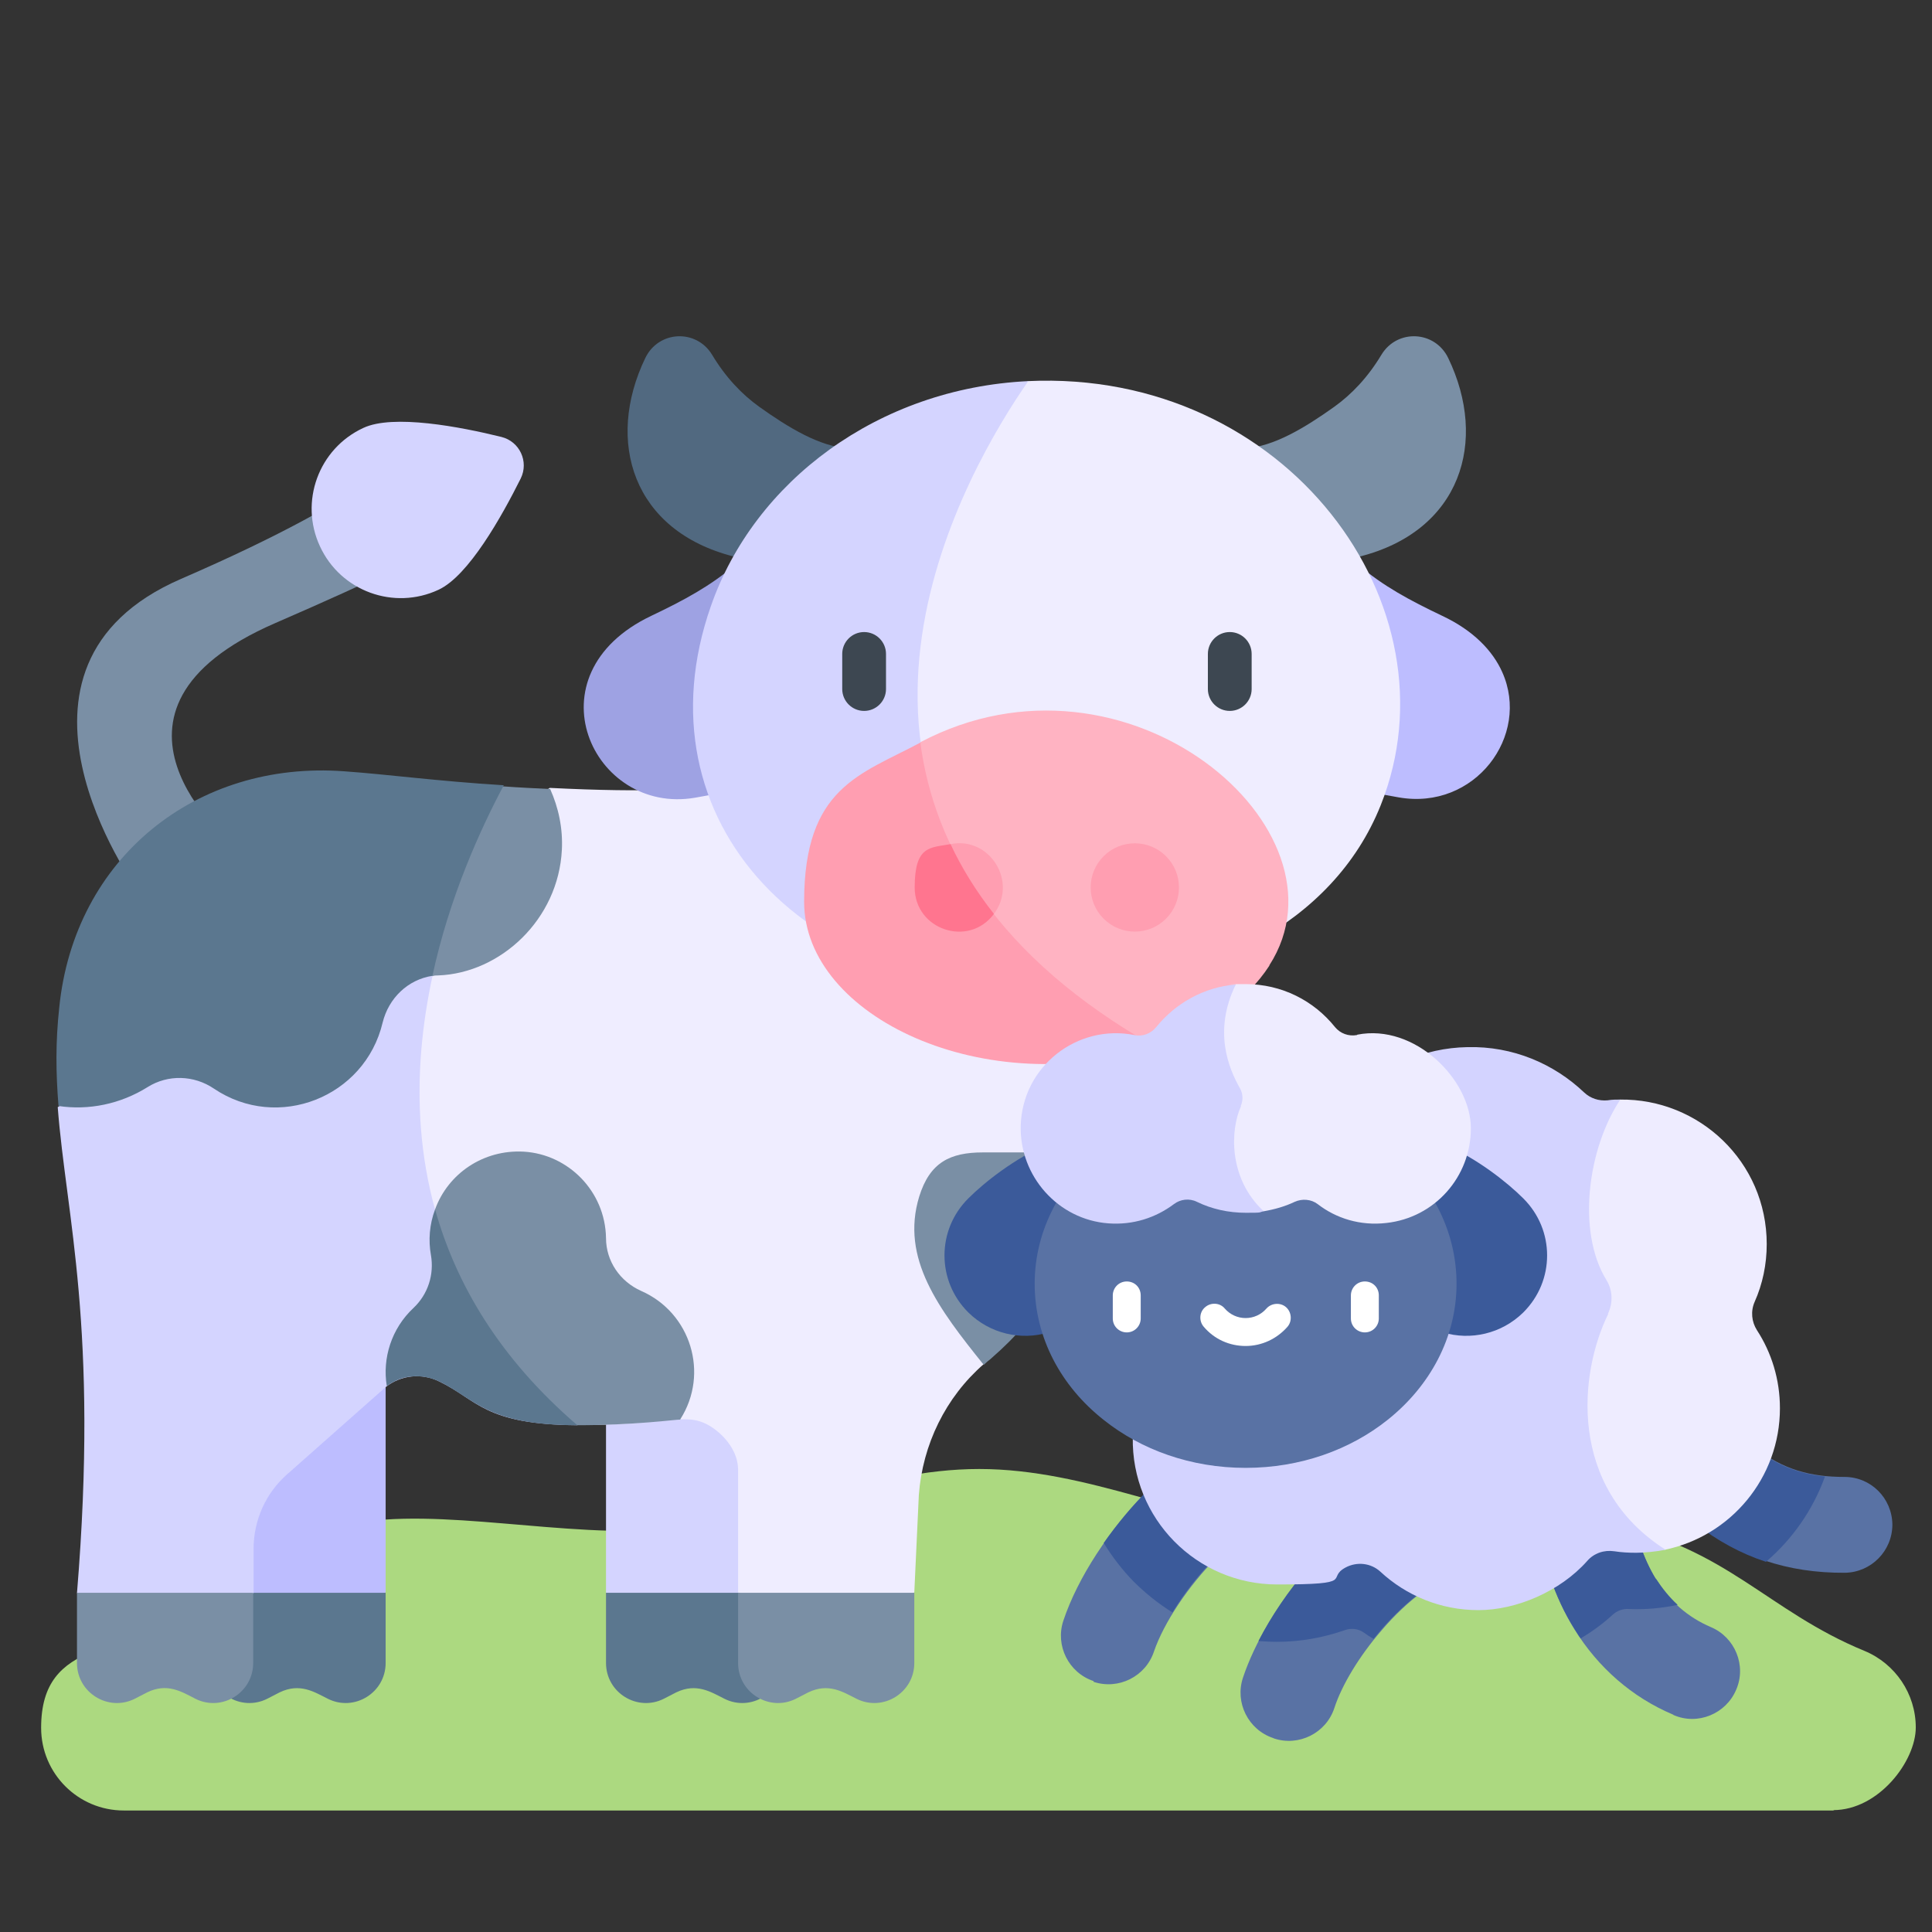 <?xml version="1.0" encoding="UTF-8"?>
<svg xmlns="http://www.w3.org/2000/svg" version="1.1" viewBox="0 0 512 512">
  <rect x="0" y="0" width="512" height="512" fill="#333333" stroke="none"/>
  <!-- Generator: Adobe Illustrator 29.5.1, SVG Export Plug-In . SVG Version: 2.1.0 Build 141)  -->
  <defs>
    <style>
      .st0 {
        fill: #3b5a9a;
      }

      .st1 {
        fill: #acd980;
      }

      .st2 {
        fill: #eeecff;
      }

      .st3 {
        fill: #fff;
      }

      .st4 {
        fill: #5b778f;
      }

      .st5 {
        fill: #d4d4ff;
      }

      .st6 {
        fill: #d3d3ff;
      }

      .st7 {
        fill: #3d4751;
      }

      .st8 {
        fill: #9ea2e3;
      }

      .st9 {
        fill: #bdbdff;
      }

      .st10 {
        fill: #ff758f;
      }

      .st11 {
        fill: #efedff;
      }

      .st12 {
        fill: #ff9eb1;
      }

      .st13 {
        fill: #5972a4;
      }

      .st14 {
        fill: #ffb3c2;
      }

      .st15 {
        fill: #516980;
      }

      .st16 {
        fill: #7a8fa5;
      }
    </style>
  </defs>
  <g id="Layer_2">
    <g>
      <path class="st1" d="M486.1,479.8H32.8c-12.1,0-21.9-9.8-21.9-21.9s5.5-16.9,13.7-20.3c25.5-10.3,35.8-26.4,65.1-33.1h0c.9-.2,1.8-.4,2.8-.6,24.3-4.7,56.5,3.8,85.7,1.4,26.2-2.2,52.5-16,81.3-16s55.2,13.8,81.3,16c29.2,2.5,61.4-6.1,85.7-1.4,30.9,6,41.8,23,67.6,33.6,8.2,3.4,13.6,11.4,13.6,20.3s-9.8,21.9-21.9,21.9Z"/>
      <path class="st16" d="M131.4,135.9s-4.4,5.8-58.4,29.2c-54,23.4-11.7,58.4-11.7,58.4l-25.3,11.7s-42-58.4,12-81.8c54-23.4,60-35,60-35l23.4,17.5Z"/>
      <path class="st5" d="M200.1,347.7l-34,3.7c-3.1.3-5.5,2.5-5.5,5.1v65.6s23.4,7.5,23.4,7.5l23.4-7.5v-69.4c0-3.3-3.6-5.5-7.2-5.1h0Z"/>
      <path class="st4" d="M192,450.2c-3.6-1.8-7.4-4.3-12.8-1.7l-3.3,1.7c-7,3.5-15.3-1.6-15.3-9.5v-18.6h46.7v18.6c0,7.9-8.3,13-15.3,9.5Z"/>
      <path class="st9" d="M102.2,352.7c0-1.5-.8-2.9-2.2-3.9-2.9-2-1.7-1.6-39.1,2.5-3.1.3-5.5,2.5-5.5,5.1v65.6s23.4,10.5,23.4,10.5l23.4-10.5v-69.4Z"/>
      <path class="st4" d="M86.9,450.2c-3.6-1.8-7.4-4.3-12.8-1.7l-3.3,1.7c-7,3.5-15.3-1.6-15.3-9.5v-18.6h46.7v18.6c0,7.9-8.3,13-15.3,9.5h0Z"/>
      <path class="st11" d="M312.4,246.8c-2.3,19.7-6.7,39.9-13.9,58.4l-23.9,24.7-13.9,31.6c-10.1,8.8-16.2,21.3-17.2,34.7l-1.2,25.8-21,10.5-25.7-10.5v-32.5c0-4.6-3.2-8.7-6.7-11.1-7-4.8-11.3-.5-35.9-.8-95.7-51.7-67.3-113.9-41.4-146.7l15.6-10.1,18.5-12c105.5,5.3,19.4-24.8,155.1-3,1.3,1.1,11.9,39.2,11.7,40.9h0Z"/>
      <path class="st5" d="M153,377.7c-24.8-.2-26.4-6.7-36.6-11.6-4.6-2.3-10.2-1.7-14.2,1.5l-26.1,23.1c-5.7,5-8.9,12.2-8.9,19.8v11.7l-22.2,8.8-24.6-8.8c5.8-70.5-2.9-100-5.1-128.8l96.3-62.3,15.6-10.1c-16.6,36.9-34.5,105.1,25.8,156.8h0Z"/>
      <path class="st16" d="M227,450.2c-3.6-1.8-7.4-4.3-12.8-1.7l-3.3,1.7c-7,3.5-15.3-1.6-15.3-9.5v-18.6h46.7v18.6c0,7.9-8.3,13-15.3,9.5h0Z"/>
      <path class="st16" d="M298.5,305.3c-10.4,27-24.1,44.5-35.5,54.4-.4.4-.8.7-1.3,1.1-.3.3-.7.6-1,.9-11.9-14.8-22.1-28.2-17.1-44.6,2.8-9,8.1-11.7,16.9-11.7,13.7,0,25.7,0,38,0h0Z"/>
      <path class="st5" d="M96.3,113.4c7.9-3.7,25.7-.3,36.6,2.4,4.8,1.2,7.3,6.5,5.1,11-5,10-13.8,25.8-21.8,29.5-11.8,5.5-25.9.4-31.4-11.5-5.5-11.8-.4-25.9,11.5-31.4Z"/>
      <path class="st16" d="M51.8,450.2c-3.7-1.9-7.5-4.3-12.8-1.7l-3.3,1.7c-7,3.5-15.3-1.6-15.3-9.5v-18.6h46.7v18.6c0,7.9-8.3,13-15.3,9.5Z"/>
      <path class="st8" d="M214.1,125.1c-13.3,23-24.3,29.9-41.5,38.1-32.8,15.6-15.5,52.9,11.6,48.2,10.4-1.8,24.4-4.3,31.6-18.8,9.1-18.2,3.4-47.8-1.7-67.5h0Z"/>
      <path class="st9" d="M340.7,125.1c13.3,23,24.3,29.9,41.5,38.1,8.3,3.9,13.4,9.3,15.9,14.9,7.6,16.9-7.3,36.8-27.5,33.2-10.4-1.8-24.4-4.3-31.6-18.8-9.1-18.2-3.4-47.8,1.7-67.5h0Z"/>
      <path class="st16" d="M330,118.8c7.5-.4,15.9-5.5,23.6-11,4.6-3.3,8.9-7.8,12.5-13.8,4.2-6.9,14.2-6.4,17.7.9,10.6,22,3.4,45.8-23.5,52.6l-30.3-28.8Z"/>
      <path class="st15" d="M224.8,118.8c-7.5-.4-15.9-5.5-23.6-11-4.6-3.3-8.9-7.8-12.5-13.8-4.2-6.9-14.2-6.4-17.7.9-10.6,22-3.4,45.8,23.5,52.6l30.3-28.8Z"/>
      <path class="st11" d="M365.9,213.4c-12.8,32-47.4,47.6-82.1,49.1-136.7-54.8-11.4-161.5-11.4-161.5,68.5-3.2,114.6,59.6,93.5,112.4h0Z"/>
      <path class="st5" d="M283.8,262.5c-70.5,3.6-115.3-45.2-95.4-101.9,11.5-33,44.3-57.7,84.1-59.6-16.2,23.3-62.7,102.7,11.4,161.5h0Z"/>
      <path class="st14" d="M336.4,255.9c-6,9.3-16.8,16.9-30.3,21.4-92.9-4.1-62.6-79.6-62.2-80.6h0c54.7-28.9,115.6,23.2,92.5,59.1h0Z"/>
      <path class="st12" d="M306.1,277.4c-45.1,14.7-93-8-93-38.4s14.9-33.7,30.8-42.2c3.7,27.8,20.2,56.8,62.2,80.6Z"/>
      <path class="st7" d="M229,188.4c-3.2,0-5.8-2.6-5.8-5.8v-9.3c0-3.2,2.6-5.8,5.8-5.8s5.8,2.6,5.8,5.8v9.3c0,3.2-2.6,5.8-5.8,5.8Z"/>
      <path class="st7" d="M325.9,188.4c-3.2,0-5.8-2.6-5.8-5.8v-9.3c0-3.2,2.6-5.8,5.8-5.8s5.8,2.6,5.8,5.8v9.3c0,3.2-2.6,5.8-5.8,5.8Z"/>
      <path class="st12" d="M263.4,242.2c-22.1-.2-11.5-18.5-11.5-18.5,10.4-2.1,17.9,10,11.5,18.5Z"/>
      <path class="st10" d="M263.4,242.2c-6.7,9-21,4.2-21-7s4.1-10.5,9.5-11.5c2.9,6.2,6.7,12.4,11.5,18.5h0Z"/>
      <circle class="st12" cx="300.7" cy="235.2" r="11.7" transform="translate(-78.2 281.5) rotate(-45)"/>
      <path class="st16" d="M148.9,225.2c-.9,18.4-16.2,32.7-32.8,33.3-.5,0-1,0-1.5.2-14.9-32.8,18.8-50.3,18.8-50.3,4.1.3,8.3.5,12.4.7,2.2,4.9,3.4,10.4,3.1,16.2Z"/>
      <path class="st4" d="M133.4,208.3c-6.1,11.5-14.3,29.4-18.8,50.3-6.5,1-11.6,5.9-13.2,12.4-4.7,19.8-27.8,28.9-44.7,17.5-5.3-3.6-12.2-3.8-17.6-.4-7.2,4.5-15.6,6.2-23.6,5-.7-8.9-.8-16.8.2-26.1,4-39.7,36.4-65.5,75.5-62.6,11.4.8,24.5,2.6,42.3,3.7h0Z"/>
      <path class="st16" d="M180.3,376.2c-1.4,0-12.1,1.5-27.4,1.5-38.3-7.4-37.6-57.2-37.6-57.2,3.4-9.4,12.7-15.9,23.5-15.3,11.8.7,21.6,10.5,21.8,22.9,0,6.1,3.7,11.5,9.3,14,13.2,5.8,18.1,21.9,10.4,34h0Z"/>
      <path class="st4" d="M153,377.7c-24.1,0-27.1-7-36.6-11.6-4-1.9-8.7-1.8-12.1.1h0c-.4.2-.9.5-1.8,1.1-1.2-7.3,1.2-15.2,7.1-20.7,3.8-3.6,5.5-8.8,4.6-14-.7-3.9-.4-8.1,1.1-12.1,5.5,19.7,17,39.4,37.7,57.2h0Z"/>
    </g>
  </g>
  <g id="Layer_1">
    <g>
      <g>
        <path class="st13" d="M449.4,403.7c-5.8-4.6-11.2-10.5-16.1-17.5-4-5.8-2.5-13.7,3.2-17.7,5.8-4,13.7-2.5,17.7,3.2,3.4,5,7.1,9,11,12,7.4,5.8,14.7,7.7,23.6,7.7,7,0,12.6,5.6,12.7,12.6,0,7-5.6,12.7-12.6,12.8-15.2.1-28.2-4.3-39.4-13.2h0Z"/>
        <path class="st13" d="M443.4,454.4c-10.9-4.6-19.9-12.5-26.2-22.7-5.2-8.4-8.6-18.5-10.2-29.9-1-6.9,3.9-13.4,10.8-14.3,6.9-1,13.4,3.9,14.3,10.8,1.1,8,3.4,14.8,6.7,20.2,3.6,5.8,8.5,10.1,14.6,12.7,6.4,2.7,9.5,10.2,6.7,16.6-2.7,6.4-10.2,9.5-16.6,6.7Z"/>
        <path class="st13" d="M337.4,460.6c-6.6-2.2-10.2-9.4-8-16,3.1-9.3,9.4-19.9,17.4-29.1,6.3-7.3,19.1-20,34.3-23.3,6.9-1.5,13.6,2.9,15.1,9.8,1.5,6.9-2.9,13.6-9.8,15.1-5.6,1.2-13.4,6.9-20.3,15-5.8,6.7-10.5,14.4-12.5,20.6-2.2,6.6-9.4,10.2-16,8h0Z"/>
        <path class="st13" d="M289.8,445.5c-6.6-2.2-10.2-9.4-8-16,3.8-11.4,12.3-24.4,22.6-34.7,6.7-6.6,17.1-15.1,29-17.6,6.9-1.5,13.6,2.9,15.1,9.8,1.5,6.9-2.9,13.6-9.8,15.1-4.5,1-10.5,4.9-16.4,10.8-7.4,7.4-13.9,17.2-16.5,24.8-2.2,6.6-9.4,10.2-16,8Z"/>
      </g>
      <path class="st0" d="M483.7,391.3c-7.1-.7-13.1-3.1-18.6-7.5-3.8-3-7.5-7.1-11-12-4-5.8-11.9-7.2-17.7-3.2-5.8,4-7.2,11.9-3.2,17.7,4.9,7,10.3,12.9,16.1,17.5,5.8,4.5,12,7.9,18.7,10.1,7-6,12.4-13.7,15.6-22.5Z"/>
      <path class="st0" d="M438.8,418.4c-3.3-5.4-5.6-12.2-6.7-20.2-1-6.9-7.4-11.8-14.3-10.8-6.9,1-11.8,7.4-10.8,14.3,1.6,11.5,5,21.6,10.2,29.9.6.9,1.1,1.8,1.7,2.6,3-1.8,5.9-3.9,8.5-6.3,1.1-1,2.6-1.6,4.2-1.5,4.4.2,8.8-.2,13-1.1-2.2-2-4.1-4.4-5.8-7Z"/>
      <path class="st0" d="M381,392.2c-15.2,3.2-28,16-34.3,23.3-5.3,6.1-9.8,12.8-13.2,19.4,1.6.1,3.3.2,4.9.2,6.2,0,12.3-1.1,18-3.1,1.7-.6,3.6-.4,5.1.7.8.6,1.6,1.1,2.5,1.6.6-.7,1.2-1.5,1.8-2.2,7-8.1,14.7-13.8,20.3-15,6.9-1.5,11.2-8.2,9.8-15.1-1.5-6.9-8.2-11.2-15.1-9.8h0Z"/>
      <path class="st0" d="M333.4,377.1c-11.9,2.5-22.4,11-29,17.6-4.4,4.4-8.4,9.2-11.9,14.2,2.2,3.6,4.8,7,7.8,10.1,3.2,3.2,6.7,6,10.4,8.3,3.1-5.1,7.1-10.3,11.5-14.6,5.9-5.9,11.9-9.8,16.4-10.8,6.9-1.5,11.2-8.2,9.8-15.1-1.5-6.9-8.2-11.2-15.1-9.8h0Z"/>
      <path class="st2" d="M465.6,352.5c-1.4-2.2-1.7-5-.6-7.5,2.1-4.7,3.2-9.9,3.2-15.3,0-21.8-17.9-38.6-38.9-38.3-17.6,11.1-24.1,29.5-24.1,48.8s-9.9,58.2,36,70.5c17.4-3.6,30.5-19,30.5-37.5,0-7.6-2.2-14.7-6.1-20.7h0Z"/>
      <path class="st6" d="M426.1,348.2c1.4-2.9,1.3-6.3-.4-9-7.9-12.9-4.9-34.9,3.7-47.8-1.1,0-2.2,0-3.4.2-2.3.2-4.5-.5-6.2-2.1-8-7.6-18.9-12.3-30.9-12-23.3.4-42.4,19.4-42.9,42.7-.2,9.9,2.8,19.1,8.2,26.6-5-2.3-10.6-3.5-16.4-3.4-20.5.4-37.2,17-37.6,37.5-.4,21.5,16.9,39,38.3,39s12.7-1.6,18.1-4.5c3-1.6,6.7-1.2,9.2,1.1,6.8,6.3,15.9,10.2,26,10.2s21.7-5,28.8-13c1.8-2.1,4.5-3,7.2-2.6,1.9.3,3.8.4,5.8.4s5.3-.3,7.8-.8c-26.1-16.6-22.9-46.9-15.2-62.5Z"/>
      <path class="st0" d="M286.8,347.8c-2.6,2.6-5.6,4.4-8.9,5.3-7.3,2.2-15.5.4-21.3-5.3-4.2-4.2-6.3-9.6-6.3-15.1s2.1-10.9,6.3-15.1c4.3-4.3,12.4-10.7,20.9-14.3,8.1-3.5,16.5-4.5,22.3,1.3,11.8,11.8-4.7,34.8-13,43.2Z"/>
      <path class="st0" d="M373.5,347.8c2.6,2.6,5.6,4.4,8.9,5.3,7.3,2.2,15.5.4,21.3-5.3,4.2-4.2,6.3-9.6,6.3-15.1s-2.1-10.9-6.3-15.1c-4.3-4.3-12.4-10.7-20.9-14.3-8.1-3.5-16.5-4.5-22.3,1.3-11.8,11.8,4.7,34.8,13,43.2h0Z"/>
      <path class="st13" d="M330.1,291.4c14.5,0,27.7,4.8,37.6,12.7,11.3,8.9,18.3,21.8,18.3,36.1s-7.1,27.2-18.3,36.1c-9.9,7.9-23.1,12.7-37.6,12.7s-27.7-4.8-37.6-12.7c-11.3-8.9-18.3-21.8-18.3-36.1s7.1-27.2,18.3-36.1c9.9-7.9,23.1-12.7,37.6-12.7h0Z"/>
      <path class="st2" d="M359.6,274.3c-2.2.4-4.4-.4-5.8-2.1-5.6-7-14.1-11.4-23.7-11.4s-1.8,0-2.6.1c-13.1,10.5-12.2,24.2-12.2,33.6s.3,18.1,19.6,26.5c2.9-.5,5.7-1.3,8.2-2.5,2-.9,4.4-.7,6.1.6,4.9,3.8,11.3,5.8,18.2,5,12.8-1.4,22.4-12.2,22.4-25.1s-14.9-27.8-30.1-24.8Z"/>
      <path class="st6" d="M328.8,293.1c.7-1.5.6-3.3-.2-4.7-2.9-5.1-7.2-15.1-1.1-27.5-8.5.7-16,5-21.1,11.3-1.4,1.7-3.6,2.6-5.8,2.1-15-3-29.7,8.2-30.1,24.1-.3,13.3,9.9,24.8,23.2,25.8,6.6.5,12.6-1.5,17.4-5.1,1.7-1.3,4.1-1.6,6.1-.6,3.9,1.9,8.3,2.9,13,2.9s3.2-.1,4.7-.4c-9.4-8.7-8.9-21.6-6-27.9Z"/>
      <g>
        <path class="st3" d="M361.7,353.1c-2,0-3.7-1.6-3.7-3.7v-6.1c0-2,1.6-3.7,3.7-3.7s3.7,1.6,3.7,3.7v6.1c0,2-1.6,3.7-3.7,3.7Z"/>
        <path class="st3" d="M298.6,353.1c-2,0-3.7-1.6-3.7-3.7v-6.1c0-2,1.6-3.7,3.7-3.7s3.7,1.6,3.7,3.7v6.1c0,2-1.6,3.7-3.7,3.7Z"/>
        <path class="st3" d="M330.1,356.7c-4.3,0-8.3-1.8-11.1-5.1-1.3-1.5-1.2-3.9.4-5.2,1.5-1.3,3.9-1.2,5.2.4,1.4,1.6,3.4,2.5,5.5,2.5s4.1-.9,5.5-2.5c1.3-1.5,3.7-1.7,5.2-.4,1.5,1.3,1.7,3.7.4,5.2-2.8,3.2-6.8,5.1-11.1,5.1Z"/>
      </g>
    </g>
  </g>
</svg>